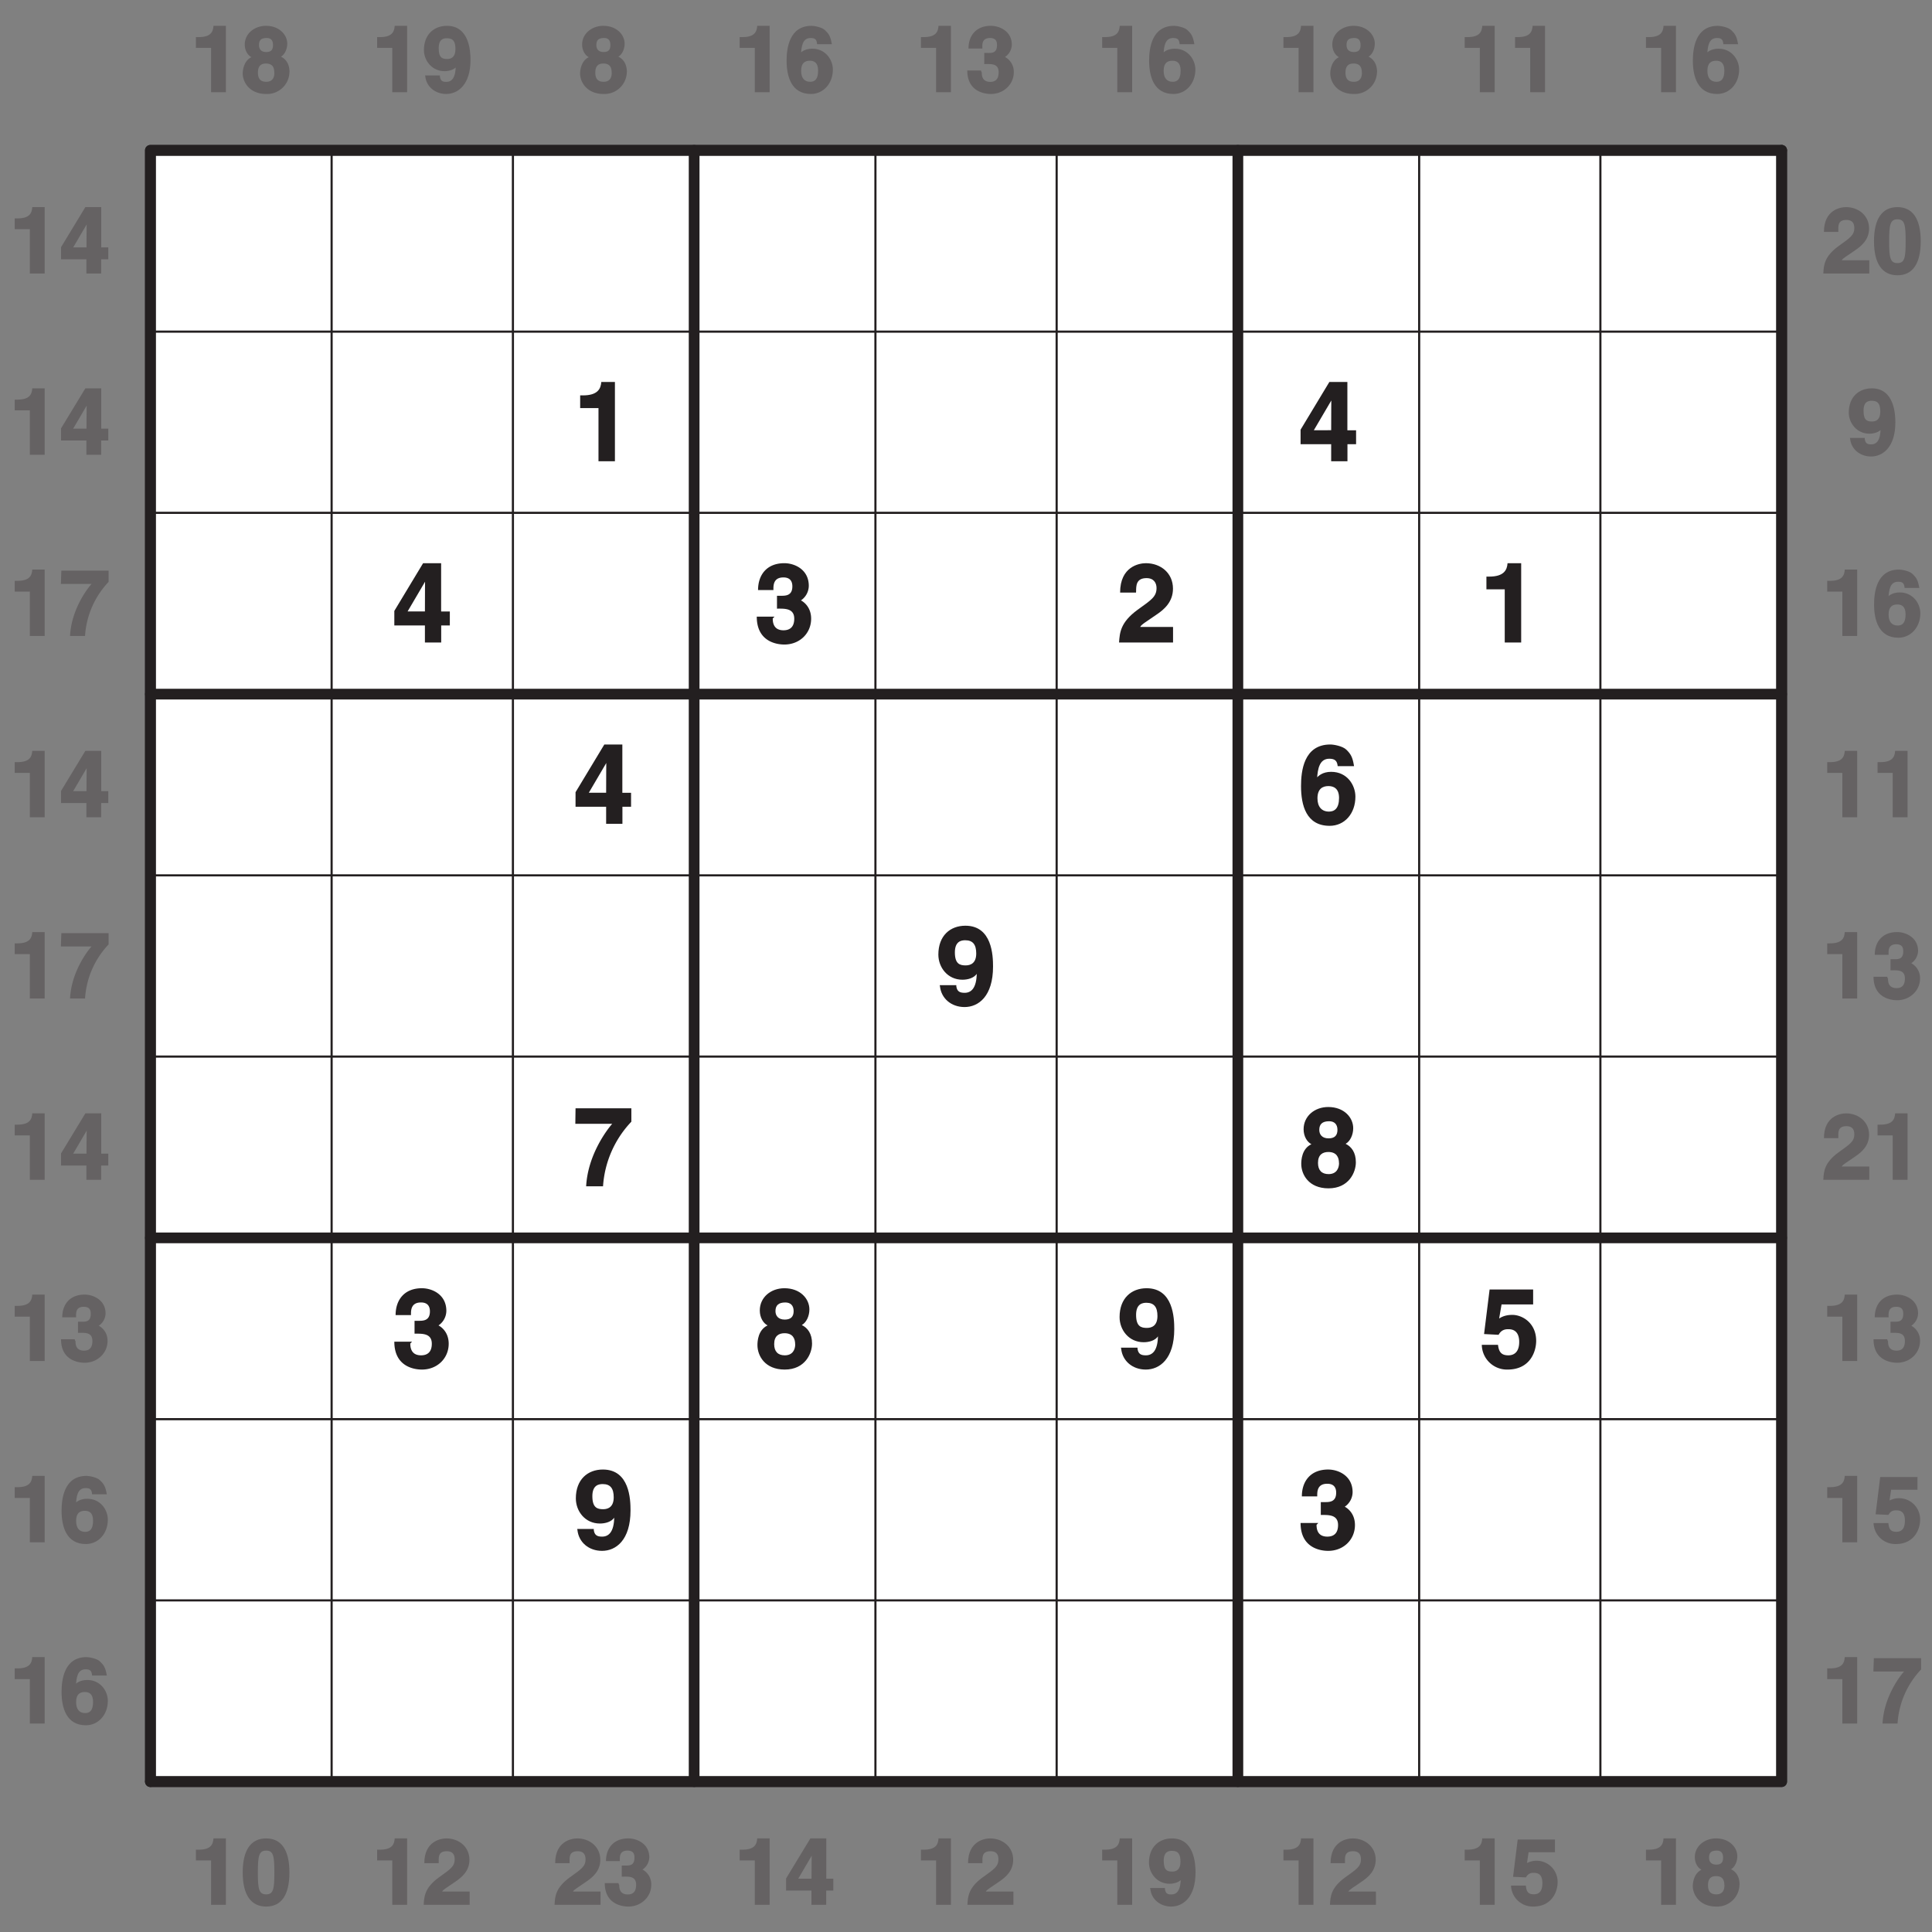 <svg xmlns="http://www.w3.org/2000/svg" xmlns:xlink="http://www.w3.org/1999/xlink" width="340.16" height="340.16" viewBox="0 0 255.119 255.119"><rect x="0" y="0" width="255.119" height="255.119" fill="#808080" stroke="none"/><defs><symbol overflow="visible" id="a"><path d="M.83-5.86H2.7V0h1.96v-8.77H3.02c-.05.77-.33 1.49-1.96 1.49H.7v1.42zm0 0"/></symbol><symbol overflow="visible" id="b"><path d="M1.64-3.22l2.11-3.6h-.19c0 .12-.03 1.45-.03 3.37H1.78zm4.66-.23h-.82v-5.32h-2.1L.17-3.48v1.6h3.35V0h1.95v-1.88h.94v-1.57zm0 0"/></symbol><symbol overflow="visible" id="c"><path d="M6.31-8.63H.21L.15-6.87H4.2C3.7-6.33 1.53-3.54 1.36 0h1.98a11.4 11.4 0 0 1 3.11-7.14v-1.49zm0 0"/></symbol><symbol overflow="visible" id="d"><path d="M2.55-3.72c.78 0 1.76-.1 1.76 1.08 0 .94-.45 1.27-1.1 1.27-1.13 0-1.13-.91-1.13-1.3l-.03.03-.08-.23H.17c0 2.8 2.31 3.1 3.11 3.1 1.7 0 3.03-1.28 3.03-2.87a2.22 2.22 0 0 0-1.28-2.08v.14a2.02 2.02 0 0 0 1.02-1.69c0-1.8-1.63-2.5-2.77-2.5-1.92 0-2.95 1.27-2.95 3h1.83c0-.43-.14-1.39 1.01-1.39.92 0 .92.64.92.96 0 1.1-.78 1.01-1.28 1.01h-.4v1.47zm0 0"/></symbol><symbol overflow="visible" id="e"><path d="M6.19-6.47c-.16-.9-.38-1.25-.85-1.7-.4-.42-1.46-.6-1.8-.6-2.95 0-3.3 2.97-3.3 4.6 0 2.1.64 4.4 3.21 4.4C5.1.23 6.35-1.16 6.35-3c0-1.27-.96-2.75-2.72-2.75-.94 0-1.46.42-1.61.63l.12.14c.06-1.07.19-2.18 1.27-2.18.62 0 .8.2.86.82h1.95zM4.4-2.86c0 1.14-.43 1.48-1.04 1.48-.8 0-1.2-.53-1.2-1.45 0-1.06.52-1.33 1.16-1.33.53 0 1.08.22 1.08 1.3zm0 0"/></symbol><symbol overflow="visible" id="f"><path d="M2.17-5.63c0-.62-.1-1.45 1.08-1.45.81 0 1.03.5 1.03 1.06 0 .97-.56 1.3-2.1 2.41C.35-2.27.24-1.13.19 0h6.07v-1.75H2.62c.13-.27.68-.55 1.8-1.34.83-.57 1.81-1.4 1.81-2.86 0-1.72-1.42-2.82-3.04-2.82-.77 0-2.92.38-2.92 3.27h1.9zm0 0"/></symbol><symbol overflow="visible" id="g"><path d="M.23-4.27c0 2.97 1.1 4.5 3.1 4.5S6.4-1.3 6.4-4.27c0-2.98-1.08-4.5-3.08-4.5S.23-7.25.23-4.27zm2 0c0-2.2.15-2.89 1.1-2.89.95 0 1.08.7 1.08 2.9 0 2.18-.13 2.88-1.08 2.88-.96 0-1.1-.7-1.1-2.89zm0 0"/></symbol><symbol overflow="visible" id="h"><path d="M2.17-5.81c0-1.22.64-1.32 1.08-1.32.86 0 1.13.47 1.13 1.44 0 1-.5 1.3-1.08 1.3-.64 0-1.13-.14-1.13-1.42zM.4-2.1C.53-.73 1.72.23 3.16.23c1.53 0 3.21-1.2 3.21-4.5 0-1.18-.17-4.5-3.12-4.5-1.66 0-3.03 1.11-3.03 3.2 0 1.41 1.08 2.79 2.72 2.79.56 0 1.31-.19 1.62-.66l-.14-.12c0 1.73-.56 2.19-1.25 2.19-.51 0-.75-.13-.84-.7v-.15H.37zm0 0"/></symbol><symbol overflow="visible" id="i"><path d="M2.38-6.94h3.59v-1.68H1.05L.44-3.7l1.7.08c.34-.64.84-.6 1.06-.6.9 0 1.11.62 1.11 1.37 0 .92-.33 1.46-1.12 1.46-.75 0-.99-.34-1.06-1.15H.17A2.87 2.87 0 0 0 3.1.23c2.5 0 3.22-2.03 3.22-3.18a2.78 2.78 0 0 0-4.04-2.57l.21-1.42zm0 0"/></symbol><symbol overflow="visible" id="j"><path d="M3.34-5.31c-.71 0-.96-.42-.96-.92 0-.63.26-.93 1.03-.93.53 0 .82.29.82.93 0 .6-.23.92-.89.92zm3.07 2.65c0-1.1-.5-1.73-1.13-2.04.49-.27.83-.99.83-1.72 0-1.17-1.06-2.35-2.81-2.35C1.8-8.77.5-7.75.5-6.3c0 .8.4 1.42.88 1.67C.39-4.17.23-2.92.23-2.48c0 1.15.91 2.71 3.1 2.71A2.95 2.95 0 0 0 6.4-2.66zm-2 .08c0 .58-.2 1.2-1.07 1.2-.76 0-1.1-.4-1.1-1.21 0-.93.45-1.2 1.06-1.2.93 0 1.1.6 1.1 1.21zm0 0"/></symbol><symbol overflow="visible" id="k"><path d="M.98-7.02h2.35V0H5.5v-10.47H3.7c-.06.9-.48 1.77-2.42 1.77H.91v1.68zm0 0"/></symbol><symbol overflow="visible" id="l"><path d="M1.9-3.84L4.46-8.2h-.1c0 .18-.02 1.78-.02 4.1H2.05zm5.65-.25H6.48v-6.38H4.1L.3-4.17v1.92h4.04V0h2.15v-2.25h1.14v-1.84zm0 0"/></symbol><symbol overflow="visible" id="m"><path d="M3.06-4.47c.92 0 2.19-.06 2.19 1.33 0 1.12-.6 1.53-1.42 1.53-1.35 0-1.42-1.1-1.42-1.56l.23-.24H.3C.3-.08 2.97.27 3.94.27c2.04 0 3.54-1.49 3.54-3.41 0-1.73-1.25-2.42-1.54-2.5v.2a2.36 2.36 0 0 0 1.23-2.04c0-2.16-1.87-2.99-3.23-2.99-2.3 0-3.47 1.52-3.47 3.55H2.5c0-.49-.08-1.67 1.31-1.67C4.91-8.6 5-7.8 5-7.41c0 1.32-1.02 1.24-1.63 1.24h-.4v1.7zm0 0"/></symbol><symbol overflow="visible" id="n"><path d="M2.52-6.72C2.53-7.47 2.5-8.5 3.9-8.5c.96 0 1.32.64 1.32 1.31 0 1.16-.71 1.58-2.54 2.9C.47-2.66.36-1.32.27 0H7.4v-2.05H3.06c.16-.34.83-.7 2.17-1.64 1-.67 2.16-1.67 2.16-3.42 0-2.06-1.62-3.36-3.58-3.36-.89 0-3.4.44-3.4 3.88h2.1zm0 0"/></symbol><symbol overflow="visible" id="o"><path d="M7.34-7.73c-.18-1.08-.42-1.49-.98-2.04-.5-.5-1.7-.7-2.13-.7C.7-10.47.36-6.92.36-4.98c0 2.54.69 5.25 3.78 5.25 1.97 0 3.4-1.61 3.4-3.85 0-1.51-1.07-3.28-3.2-3.28-1.12 0-1.68.52-1.92.81l.06.08c.08-1.25.3-2.62 1.61-2.62.75 0 1.04.28 1.11.98h2.16zM5.38-3.41c0 1.38-.6 1.8-1.33 1.8-.96 0-1.52-.64-1.52-1.75 0-1.28.7-1.62 1.45-1.62.65 0 1.4.28 1.4 1.57zm0 0"/></symbol><symbol overflow="visible" id="p"><path d="M2.52-6.95c0-1.47.85-1.6 1.37-1.6 1.03 0 1.45.6 1.45 1.75 0 1.22-.68 1.57-1.39 1.57-.76 0-1.43-.18-1.43-1.72zM.55-2.48C.72-.86 2.05.27 3.8.27c1.83 0 3.76-1.41 3.76-5.35 0-1.44-.12-5.39-3.65-5.39-2 0-3.57 1.31-3.57 3.81 0 1.7 1.22 3.32 3.18 3.32.68 0 1.53-.2 1.93-.83l-.04-.06c-.02 2.06-.77 2.62-1.6 2.62-.62 0-1-.16-1.1-.86v-.15H.52zm0 0"/></symbol><symbol overflow="visible" id="q"><path d="M7.58-10.3H.3L.27-8.25h4.87C4.52-7.55 1.92-4.2 1.7 0h2.23a13.65 13.65 0 0 1 3.74-8.53v-1.77zm0 0"/></symbol><symbol overflow="visible" id="r"><path d="M4-6.33c-.86 0-1.23-.51-1.23-1.12 0-.75.4-1.14 1.3-1.14.65 0 1.1.36 1.1 1.14 0 .73-.37 1.12-1.17 1.12zm3.6 3.17c0-1.32-.58-2.07-1.35-2.45.6-.33 1-1.19 1-2.06 0-1.4-1.19-2.8-3.3-2.8C2.17-10.47.7-9.28.7-7.53c0 .94.47 1.69 1.03 1.97-1.27.6-1.34 2.1-1.34 2.6 0 1.4.98 3.23 3.6 3.23 2.7 0 3.61-2.13 3.61-3.43zm-2.22.08c0 .7-.33 1.47-1.38 1.47-.9 0-1.4-.5-1.4-1.48 0-1.1.63-1.44 1.37-1.44 1.1 0 1.4.73 1.4 1.45zm0 0"/></symbol><symbol overflow="visible" id="s"><path d="M2.86-8.33h4.22v-1.97H1.33L.6-4.42l1.92.1c.4-.76 1.05-.74 1.31-.74 1.07 0 1.41.78 1.41 1.68 0 1.1-.47 1.77-1.44 1.77-.89 0-1.25-.42-1.36-1.39H.3A3.32 3.32 0 0 0 3.7.27c3 0 3.78-2.4 3.78-3.79 0-2.34-1.8-3.43-3.15-3.43-1 0-1.52.34-1.74.48l.32-1.86zm0 0"/></symbol></defs><path d="M19.86 19.85h215.4v215.41H19.87zm0 0" fill="#fff"/><path d="M19.86 19.85v215.41M19.86 19.85h215.4" fill="none" stroke-width="1.417" stroke-linecap="round" stroke-linejoin="round" stroke="#231f20" stroke-miterlimit="10"/><path d="M43.79 19.85v215.41M19.86 43.79h215.4M67.73 19.85v215.41M19.86 67.72h215.4" fill="none" stroke-width=".283" stroke-linecap="round" stroke-linejoin="round" stroke="#231f20" stroke-miterlimit="10"/><path d="M91.66 19.85v215.41M19.86 91.66h215.4" fill="none" stroke-width="1.417" stroke-linecap="round" stroke-linejoin="round" stroke="#231f20" stroke-miterlimit="10"/><path d="M115.6 19.85v215.41M19.86 115.59h215.4M139.53 19.85v215.41M19.86 139.52h215.4" fill="none" stroke-width=".283" stroke-linecap="round" stroke-linejoin="round" stroke="#231f20" stroke-miterlimit="10"/><path d="M163.46 19.85v215.41M19.86 163.46h215.4" fill="none" stroke-width="1.417" stroke-linecap="round" stroke-linejoin="round" stroke="#231f20" stroke-miterlimit="10"/><path d="M187.4 19.85v215.41M19.86 187.4h215.4M211.33 19.85v215.41M19.86 211.33h215.4" fill="none" stroke-width=".283" stroke-linecap="round" stroke-linejoin="round" stroke="#231f20" stroke-miterlimit="10"/><path d="M235.27 19.85v215.41M19.86 235.26h215.4" fill="none" stroke-width="1.417" stroke-linecap="round" stroke-linejoin="round" stroke="#231f20" stroke-miterlimit="10"/><g fill="#656263"><use xlink:href="#a" x="1.24" y="36.12"/><use xlink:href="#b" x="7.89" y="36.12"/></g><g fill="#656263"><use xlink:href="#a" x="1.24" y="60.05"/><use xlink:href="#b" x="7.89" y="60.05"/></g><g fill="#656263"><use xlink:href="#a" x="1.24" y="83.98"/><use xlink:href="#c" x="7.89" y="83.98"/></g><g fill="#656263"><use xlink:href="#a" x="1.24" y="107.92"/><use xlink:href="#b" x="7.89" y="107.92"/></g><g fill="#656263"><use xlink:href="#a" x="1.24" y="131.85"/><use xlink:href="#c" x="7.89" y="131.85"/></g><g fill="#656263"><use xlink:href="#a" x="1.24" y="155.79"/><use xlink:href="#b" x="7.89" y="155.79"/></g><g fill="#656263"><use xlink:href="#a" x="1.24" y="179.72"/><use xlink:href="#d" x="7.89" y="179.72"/></g><g fill="#656263"><use xlink:href="#a" x="1.24" y="203.66"/><use xlink:href="#e" x="7.89" y="203.66"/></g><g fill="#656263"><use xlink:href="#a" x="1.24" y="227.59"/><use xlink:href="#e" x="7.89" y="227.59"/></g><g fill="#656263"><use xlink:href="#f" x="240.58" y="36.12"/><use xlink:href="#g" x="247.23" y="36.12"/></g><use xlink:href="#h" x="243.91" y="60.05" fill="#656263"/><g fill="#656263"><use xlink:href="#a" x="240.58" y="83.98"/><use xlink:href="#e" x="247.23" y="83.98"/></g><g fill="#656263"><use xlink:href="#a" x="240.58" y="107.92"/><use xlink:href="#a" x="247.23" y="107.92"/></g><g fill="#656263"><use xlink:href="#a" x="240.58" y="131.85"/><use xlink:href="#d" x="247.23" y="131.85"/></g><g fill="#656263"><use xlink:href="#f" x="240.58" y="155.79"/><use xlink:href="#a" x="247.23" y="155.79"/></g><g fill="#656263"><use xlink:href="#a" x="240.58" y="179.72"/><use xlink:href="#d" x="247.23" y="179.72"/></g><g fill="#656263"><use xlink:href="#a" x="240.58" y="203.66"/><use xlink:href="#i" x="247.23" y="203.66"/></g><g fill="#656263"><use xlink:href="#a" x="240.58" y="227.59"/><use xlink:href="#c" x="247.23" y="227.59"/></g><g fill="#656263"><use xlink:href="#a" x="25.17" y="12.18"/><use xlink:href="#j" x="31.82" y="12.18"/></g><g fill="#656263"><use xlink:href="#a" x="49.1" y="12.18"/><use xlink:href="#h" x="55.76" y="12.18"/></g><use xlink:href="#j" x="76.37" y="12.18" fill="#656263"/><g fill="#656263"><use xlink:href="#a" x="96.97" y="12.18"/><use xlink:href="#e" x="103.63" y="12.18"/></g><g fill="#656263"><use xlink:href="#a" x="120.91" y="12.18"/><use xlink:href="#d" x="127.56" y="12.18"/></g><g fill="#656263"><use xlink:href="#a" x="144.84" y="12.18"/><use xlink:href="#e" x="151.5" y="12.18"/></g><g fill="#656263"><use xlink:href="#a" x="168.78" y="12.18"/><use xlink:href="#j" x="175.43" y="12.18"/></g><g fill="#656263"><use xlink:href="#a" x="192.71" y="12.18"/><use xlink:href="#a" x="199.36" y="12.18"/></g><g fill="#656263"><use xlink:href="#a" x="216.65" y="12.18"/><use xlink:href="#e" x="223.3" y="12.18"/></g><g fill="#656263"><use xlink:href="#a" x="25.17" y="251.53"/><use xlink:href="#g" x="31.82" y="251.53"/></g><g fill="#656263"><use xlink:href="#a" x="49.1" y="251.53"/><use xlink:href="#f" x="55.76" y="251.53"/></g><g fill="#656263"><use xlink:href="#f" x="73.04" y="251.53"/><use xlink:href="#d" x="79.69" y="251.53"/></g><g fill="#656263"><use xlink:href="#a" x="96.97" y="251.53"/><use xlink:href="#b" x="103.63" y="251.53"/></g><g fill="#656263"><use xlink:href="#a" x="120.91" y="251.53"/><use xlink:href="#f" x="127.56" y="251.53"/></g><g fill="#656263"><use xlink:href="#a" x="144.84" y="251.53"/><use xlink:href="#h" x="151.5" y="251.53"/></g><g fill="#656263"><use xlink:href="#a" x="168.78" y="251.53"/><use xlink:href="#f" x="175.43" y="251.53"/></g><g fill="#656263"><use xlink:href="#a" x="192.71" y="251.53"/><use xlink:href="#i" x="199.36" y="251.53"/></g><g fill="#656263"><use xlink:href="#a" x="216.65" y="251.53"/><use xlink:href="#j" x="223.3" y="251.53"/></g><use xlink:href="#k" x="75.7" y="60.91" fill="#231f20"/><use xlink:href="#l" x="171.44" y="60.91" fill="#231f20"/><use xlink:href="#l" x="51.77" y="84.84" fill="#231f20"/><use xlink:href="#m" x="99.63" y="84.84" fill="#231f20"/><use xlink:href="#n" x="147.5" y="84.84" fill="#231f20"/><use xlink:href="#k" x="195.37" y="84.84" fill="#231f20"/><use xlink:href="#l" x="75.7" y="108.78" fill="#231f20"/><use xlink:href="#o" x="171.44" y="108.78" fill="#231f20"/><use xlink:href="#p" x="123.57" y="132.71" fill="#231f20"/><use xlink:href="#q" x="75.7" y="156.65" fill="#231f20"/><use xlink:href="#r" x="171.44" y="156.65" fill="#231f20"/><use xlink:href="#m" x="51.77" y="180.58" fill="#231f20"/><use xlink:href="#r" x="99.63" y="180.58" fill="#231f20"/><use xlink:href="#p" x="147.5" y="180.58" fill="#231f20"/><use xlink:href="#s" x="195.37" y="180.58" fill="#231f20"/><use xlink:href="#p" x="75.7" y="204.52" fill="#231f20"/><use xlink:href="#m" x="171.44" y="204.52" fill="#231f20"/><path d="M19.86 19.85h215.4v215.41H19.87zm0 0" fill="none" stroke-width="1.417" stroke-linecap="round" stroke-linejoin="round" stroke="#231f20" stroke-miterlimit="10"/></svg>